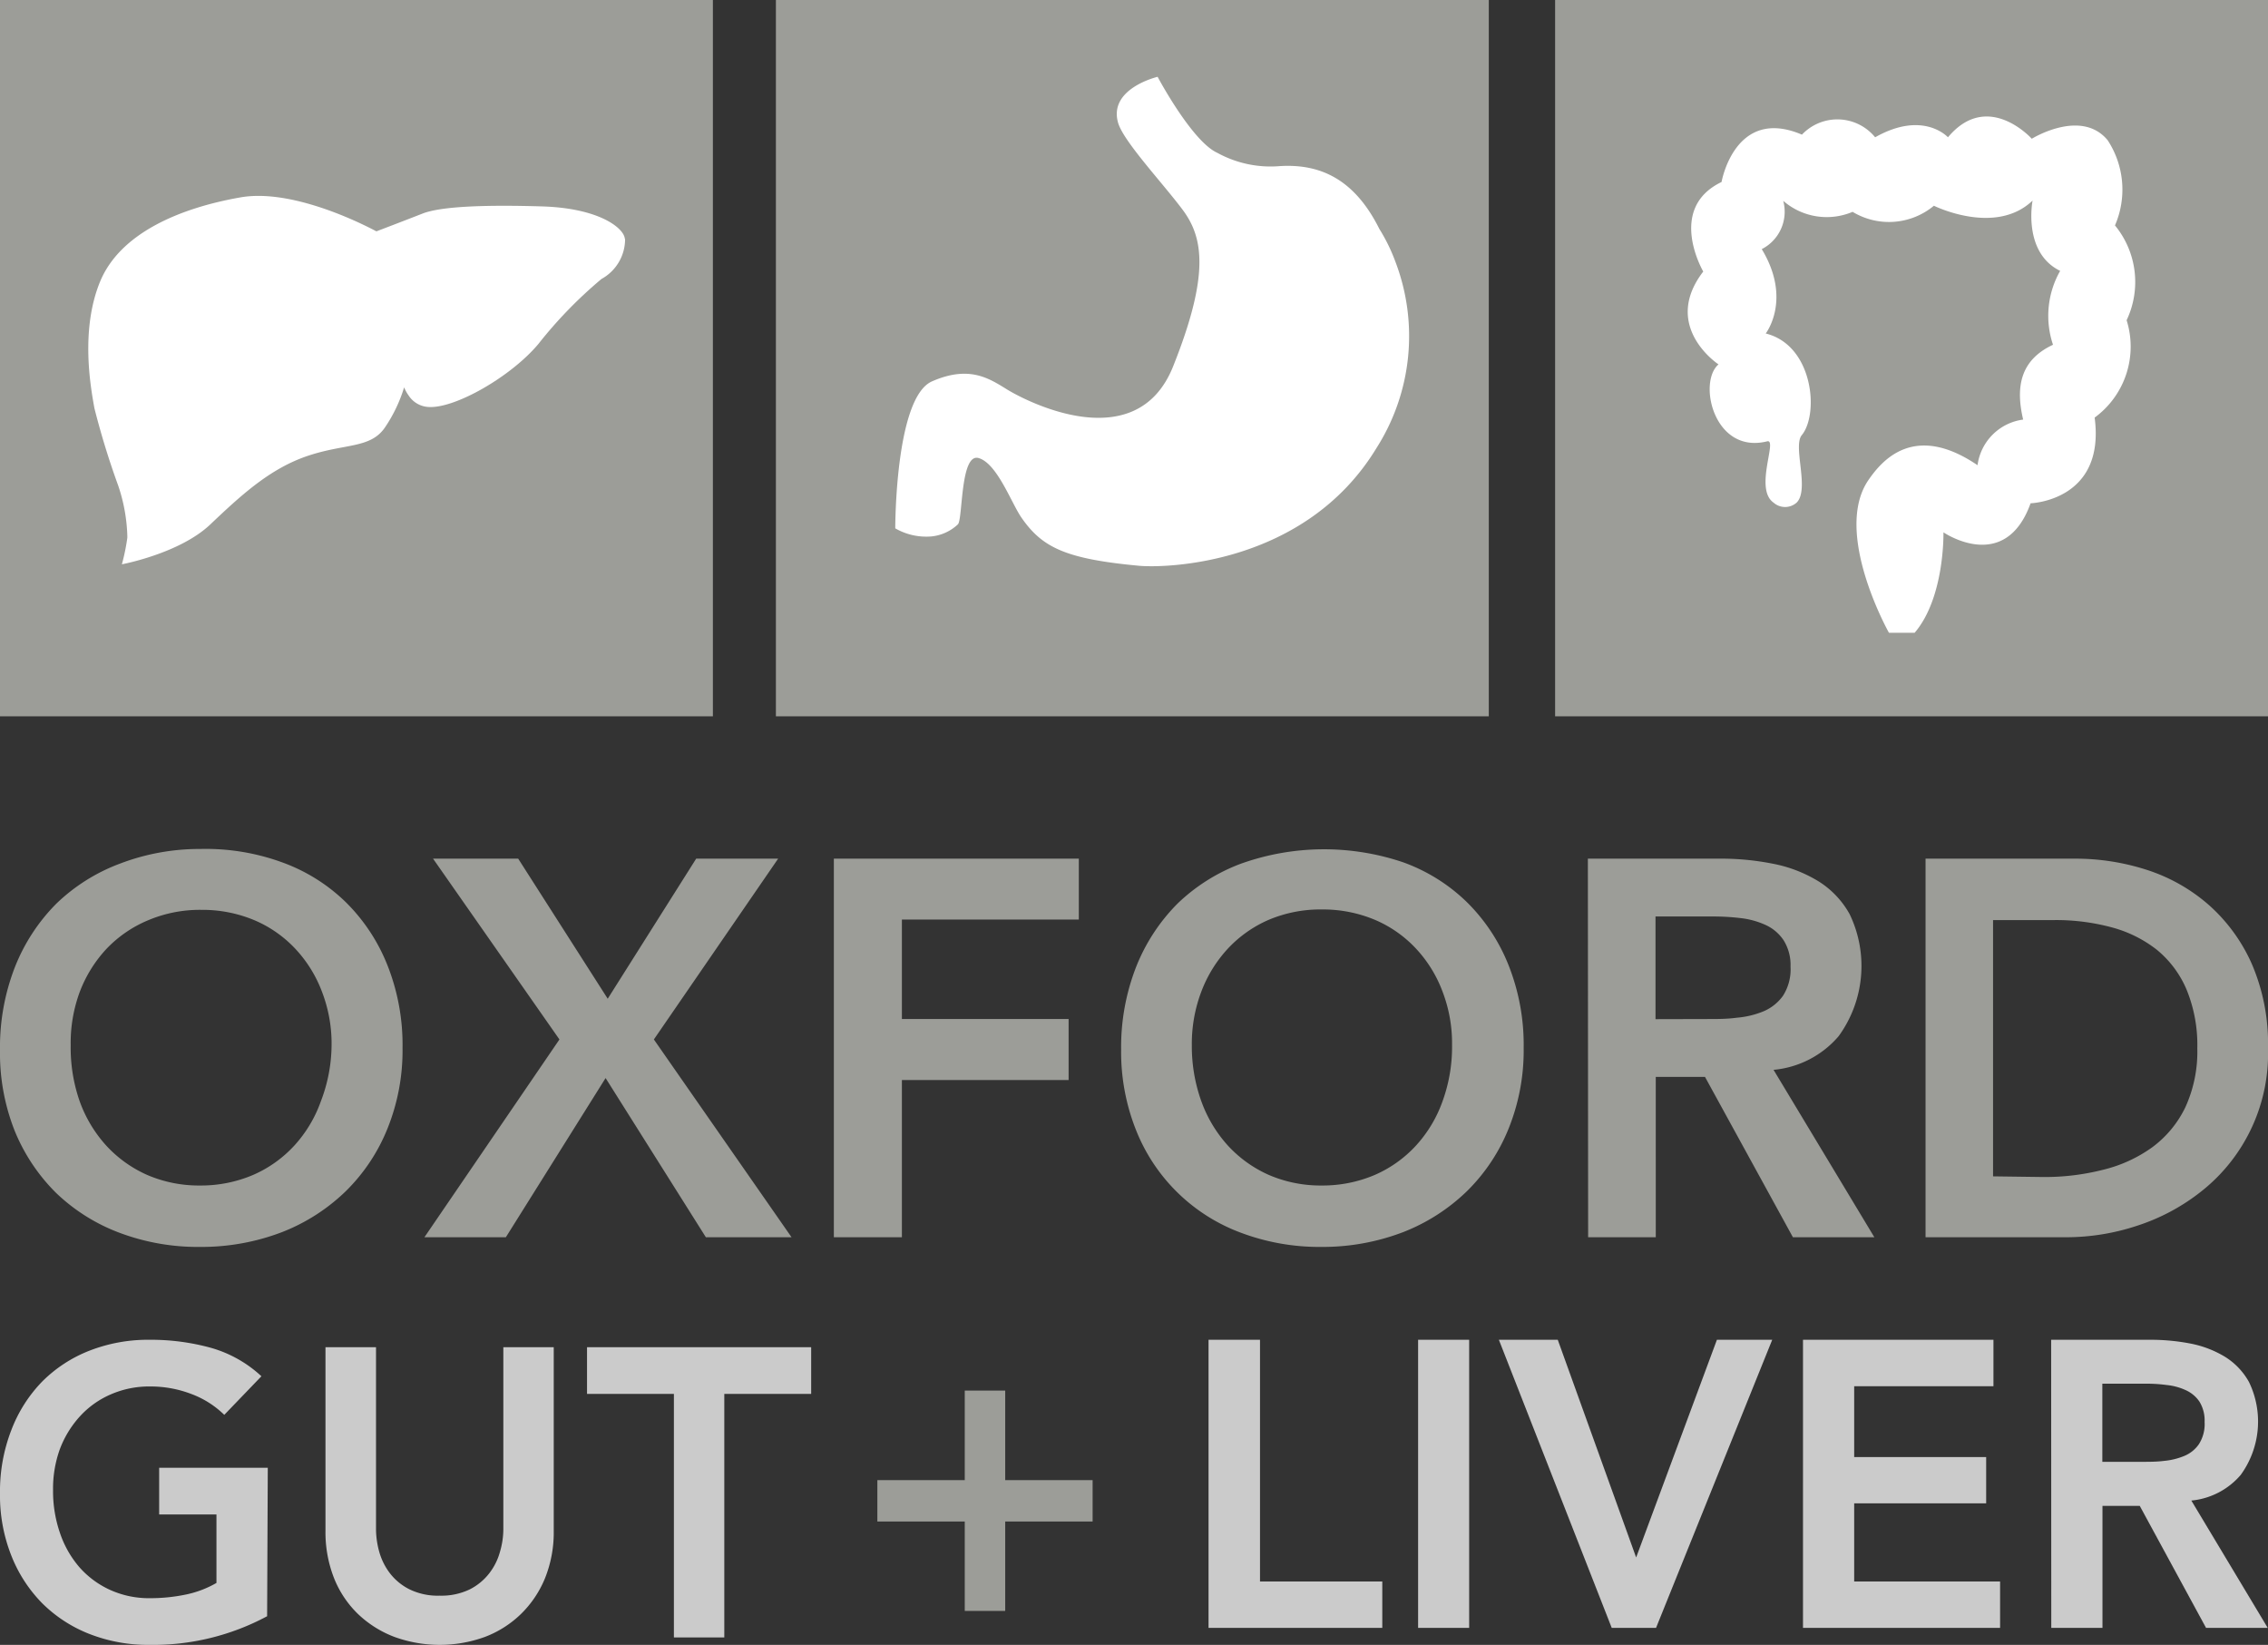 <svg xmlns="http://www.w3.org/2000/svg" viewBox="0 0 171 124"><rect x="0" y="0" width="171" height="124" fill="#333333" stroke="none"/><defs><style>.a,.c{fill:#9c9d98;}.b,.e{fill:#fff;}.b,.c,.d{fill-rule:evenodd;}.d{fill:#cbcbcb;}</style></defs><rect class="a" x="58.5" width="53.75" height="54"/><rect class="a" x="117.25" width="53.75" height="54"/><path class="b" d="M159.46,17a6.79,6.79,0,0,0-.55-6.43c-2-2.42-5.72-.11-5.72-.11s-3.32-3.7-6.32-.11c0,0-1.85-2.06-5.49,0a3.68,3.68,0,0,0-5.52-.2c-5.06-2.16-6.06,3.57-6.06,3.57-4.16,2-1.38,6.75-1.38,6.75-3.19,4.15,1.15,7,1.15,7-1.58,1.35-.34,6.8,3.67,5.8.81-.2-1,3.59.48,4.62a1.31,1.31,0,0,0,1.74,0c1-1-.31-4.25.39-5.09,1.31-1.59.87-6.77-2.72-7.66,0,0,2-2.56-.3-6.36a3.16,3.16,0,0,0,1.62-3.64,5,5,0,0,0,5.23.83,5.3,5.3,0,0,0,6.13-.46s4.63,2.3,7.44-.39c0,0-.77,3.91,2.08,5.3a6.85,6.85,0,0,0-.54,5.57c-2.42,1.13-2.85,3.11-2.25,5.64a4,4,0,0,0-3.44,3.44c-4.75-3.23-7.18-.4-8.22,1.11-2.72,3.95,1.54,11.52,1.54,11.52h1.94c2.28-2.67,2.17-7.57,2.17-7.57s4.64,3.18,6.57-2.19c0,0,5.66-.17,4.83-6.46a6.63,6.63,0,0,0,2.41-7.34,6.72,6.72,0,0,0-.88-7.15"/><polygon class="c" points="72.74 111.58 72.74 104.83 75.79 104.83 75.79 111.58 82.38 111.58 82.38 114.7 75.79 114.7 75.79 121.44 72.74 121.44 72.74 114.7 66.15 114.7 66.15 111.58 72.74 111.58"/><path class="d" d="M91.12,101H95v18.22h9.22v3.5H91.12Zm15.8,0h3.85v21.72h-3.85Zm6.09,0h4.44l5.91,16.41L129.45,101h4.17l-8.76,21.72h-3.34Zm22.93,0H150.3v3.5H139.8v5.34h9.95v3.49H139.8v5.89h11v3.5H135.94Zm18.71,0h7.53a15.7,15.7,0,0,1,3,.29,7.9,7.9,0,0,1,2.59,1,5.22,5.22,0,0,1,1.8,1.9,6.84,6.84,0,0,1-.63,7,5.58,5.58,0,0,1-3.72,1.93l5.76,9.6h-4.65l-5-9.2h-2.81v9.2h-3.86Zm6.86,9.2c.55,0,1.1,0,1.65-.07a5.21,5.21,0,0,0,1.52-.37,2.49,2.49,0,0,0,1.11-.89,2.81,2.81,0,0,0,.43-1.67,2.72,2.72,0,0,0-.39-1.54,2.47,2.47,0,0,0-1.05-.87,4.5,4.5,0,0,0-1.42-.38,11.26,11.26,0,0,0-1.51-.1h-3.34v5.89Z"/><path class="d" d="M20.14,121.84A18.18,18.18,0,0,1,11.29,124a12.14,12.14,0,0,1-4.54-.82,10.45,10.45,0,0,1-3.57-2.32,10.7,10.7,0,0,1-2.33-3.6A12.29,12.29,0,0,1,0,112.59a12.78,12.78,0,0,1,.85-4.77,10.72,10.72,0,0,1,2.33-3.67,10.33,10.33,0,0,1,3.57-2.33,12.14,12.14,0,0,1,4.54-.82,17,17,0,0,1,4.59.6,9.3,9.3,0,0,1,3.83,2.15l-2.8,2.91a7.07,7.07,0,0,0-2.5-1.58,8.6,8.6,0,0,0-3.09-.56,7.24,7.24,0,0,0-3,.61A6.79,6.79,0,0,0,6,106.8a7.69,7.69,0,0,0-1.5,2.48A8.8,8.8,0,0,0,4,112.35a9.66,9.66,0,0,0,.53,3.24A7.7,7.7,0,0,0,6,118.16a6.87,6.87,0,0,0,2.31,1.7,7.09,7.09,0,0,0,3,.62,13.15,13.15,0,0,0,2.73-.28,7.73,7.73,0,0,0,2.28-.87v-5.16H12v-3.52h8.19Zm21.61-6.43a9.27,9.27,0,0,1-.66,3.57,8,8,0,0,1-1.82,2.7,7.94,7.94,0,0,1-2.71,1.72,10,10,0,0,1-6.82,0A8.16,8.16,0,0,1,27,121.68a7.73,7.73,0,0,1-1.81-2.7,9.46,9.46,0,0,1-.65-3.57V101.56h3.81v13.72a6.44,6.44,0,0,0,.24,1.69,4.81,4.81,0,0,0,.8,1.62,4.28,4.28,0,0,0,1.48,1.22,4.87,4.87,0,0,0,2.28.48,4.93,4.93,0,0,0,2.28-.48,4.33,4.33,0,0,0,1.47-1.22,4.63,4.63,0,0,0,.8-1.62,6.07,6.07,0,0,0,.25-1.69V101.56h3.8Zm9.06-10.33H44.26v-3.52h16.9v3.52H54.61v18.36h-3.8Z"/><path class="c" d="M0,79.12a16.61,16.61,0,0,1,1.13-6.23,14.12,14.12,0,0,1,3.13-4.78,13.91,13.91,0,0,1,4.77-3A16.81,16.81,0,0,1,15.11,64a16.81,16.81,0,0,1,6.14,1,13.38,13.38,0,0,1,4.81,3,13.84,13.84,0,0,1,3.15,4.76A16.28,16.28,0,0,1,30.35,79a15.73,15.73,0,0,1-1.14,6.09,13.87,13.87,0,0,1-3.15,4.72,14.44,14.44,0,0,1-4.81,3.08A17,17,0,0,1,15.11,94,16.81,16.81,0,0,1,9,92.93a14,14,0,0,1-4.77-3,14.08,14.08,0,0,1-3.13-4.7A15.92,15.92,0,0,1,0,79.12Zm5.33-.32A12.27,12.27,0,0,0,6,83a10,10,0,0,0,2,3.35,9.32,9.32,0,0,0,3.09,2.22,9.85,9.85,0,0,0,4,.8,10,10,0,0,0,4-.8,9.2,9.2,0,0,0,3.11-2.22,9.8,9.8,0,0,0,2-3.35A12,12,0,0,0,25,78.8a10.88,10.88,0,0,0-.71-4,9.74,9.74,0,0,0-2-3.25,9.1,9.1,0,0,0-3.11-2.18,10.14,10.14,0,0,0-4-.78,10,10,0,0,0-4,.78A9.21,9.21,0,0,0,8,71.56a9.91,9.91,0,0,0-2,3.25A11.09,11.09,0,0,0,5.33,78.8Zm36.85-.44L32.65,64.73h6.42l6.75,10.56,6.67-10.56h6.18L49.3,78.36,59.68,93.27H53.22l-7.56-12-7.52,12H32ZM62.87,64.73H81.34v4.59H68v7.5H80.57v4.6H68V93.27H62.87ZM84.53,79.12a16.61,16.61,0,0,1,1.13-6.23,14.12,14.12,0,0,1,3.13-4.78,13.91,13.91,0,0,1,4.77-3A18.63,18.63,0,0,1,105.78,65a13.38,13.38,0,0,1,4.81,3,13.84,13.84,0,0,1,3.15,4.76A16.28,16.28,0,0,1,114.88,79a15.73,15.73,0,0,1-1.14,6.09,13.87,13.87,0,0,1-3.15,4.72,14.44,14.44,0,0,1-4.81,3.08A17,17,0,0,1,99.64,94a16.81,16.81,0,0,1-6.08-1.07,13.58,13.58,0,0,1-7.9-7.72A15.92,15.92,0,0,1,84.53,79.12Zm5.33-.32A12.27,12.27,0,0,0,90.57,83a10,10,0,0,0,2,3.35,9.32,9.32,0,0,0,3.09,2.22,9.85,9.85,0,0,0,4,.8,10,10,0,0,0,4-.8,9.2,9.2,0,0,0,3.11-2.22,9.8,9.8,0,0,0,2-3.35,12,12,0,0,0,.71-4.23,10.88,10.88,0,0,0-.71-4,9.74,9.74,0,0,0-2-3.25,9.1,9.1,0,0,0-3.11-2.18,10.14,10.14,0,0,0-4-.78,10,10,0,0,0-4,.78,9.21,9.21,0,0,0-3.09,2.18,9.91,9.91,0,0,0-2,3.25A11.09,11.09,0,0,0,89.86,78.8Zm29.86-14.07h9.94a19.9,19.9,0,0,1,4,.38,10.32,10.32,0,0,1,3.42,1.31,6.8,6.8,0,0,1,2.38,2.5,9,9,0,0,1-.83,9.19,7.32,7.32,0,0,1-4.91,2.54l7.6,12.62h-6.14l-6.63-12.09h-3.71V93.27h-5.1Zm9.06,12.09c.72,0,1.45,0,2.18-.1a6.74,6.74,0,0,0,2-.48,3.46,3.46,0,0,0,1.47-1.17,3.69,3.69,0,0,0,.57-2.2,3.49,3.49,0,0,0-.53-2,3.25,3.25,0,0,0-1.37-1.15,6.2,6.2,0,0,0-1.88-.51,17.28,17.28,0,0,0-2-.12h-4.4v7.74Zm16.4-12.09h11.27a17.52,17.52,0,0,1,5.46.86,13.25,13.25,0,0,1,4.65,2.65,12.94,12.94,0,0,1,3.23,4.45A15.18,15.18,0,0,1,171,79a13.23,13.23,0,0,1-5,10.79,15.41,15.41,0,0,1-4.89,2.62,17,17,0,0,1-5.27.86H145.18Zm8.89,24a17.81,17.81,0,0,0,4.51-.55,10.59,10.59,0,0,0,3.69-1.69,8.14,8.14,0,0,0,2.49-3,10.07,10.07,0,0,0,.91-4.46,11,11,0,0,0-.81-4.43,7.81,7.81,0,0,0-2.24-3,9.44,9.44,0,0,0-3.4-1.69,16.11,16.11,0,0,0-4.3-.55h-4.65V88.68Z"/><rect class="a" width="53.75" height="54"/><path class="e" d="M47.11,18c-.06-.79-1.9-2.31-6.25-2.44s-7.62,0-9,.54-3.16,1.22-3.48,1.34c-2-1.06-6.74-3.18-10.25-2.56-4.62.81-9.11,2.72-10.6,6.39s-.68,8-.41,9.51A60,60,0,0,0,8.91,36.6a12.93,12.93,0,0,1,.69,3.79s0,.1,0,.15a15.73,15.73,0,0,1-.41,2s4.35-.81,6.66-3,4.49-4.21,7.34-5.17,4.76-.54,5.85-2.17a11.15,11.15,0,0,0,1.43-3,2.93,2.93,0,0,0,.35.63,1.9,1.9,0,0,0,1.48.85c2,.14,6.26-2.31,8.3-4.76a33.08,33.08,0,0,1,4.75-4.89,3.43,3.43,0,0,0,1.78-3A1.15,1.15,0,0,0,47.11,18Z"/><path class="e" d="M105.19,19.68A13.25,13.25,0,0,0,104,17.26c-1.91-3.83-4.53-4.91-7.48-4.74a8.33,8.33,0,0,1-4.74-1c-1.92-.87-4.5-5.73-4.5-5.73s-3.65.86-3,3.39c.32,1.36,3.3,4.52,4.87,6.61s2.08,4.87-.7,11.83-11.13,2.6-12.52,1.74-2.87-1.83-5.66-.61-2.77,11.08-2.77,11.08a4.68,4.68,0,0,0,2.72.61,3.4,3.4,0,0,0,2-.91c.38-.35.17-5.39,1.56-5S76.24,37.89,77,39c1.56,2.26,3.3,3.13,8.87,3.65,1.91.18,12.52,0,17.91-8.87A15.71,15.71,0,0,0,105.19,19.68Z"/></svg>